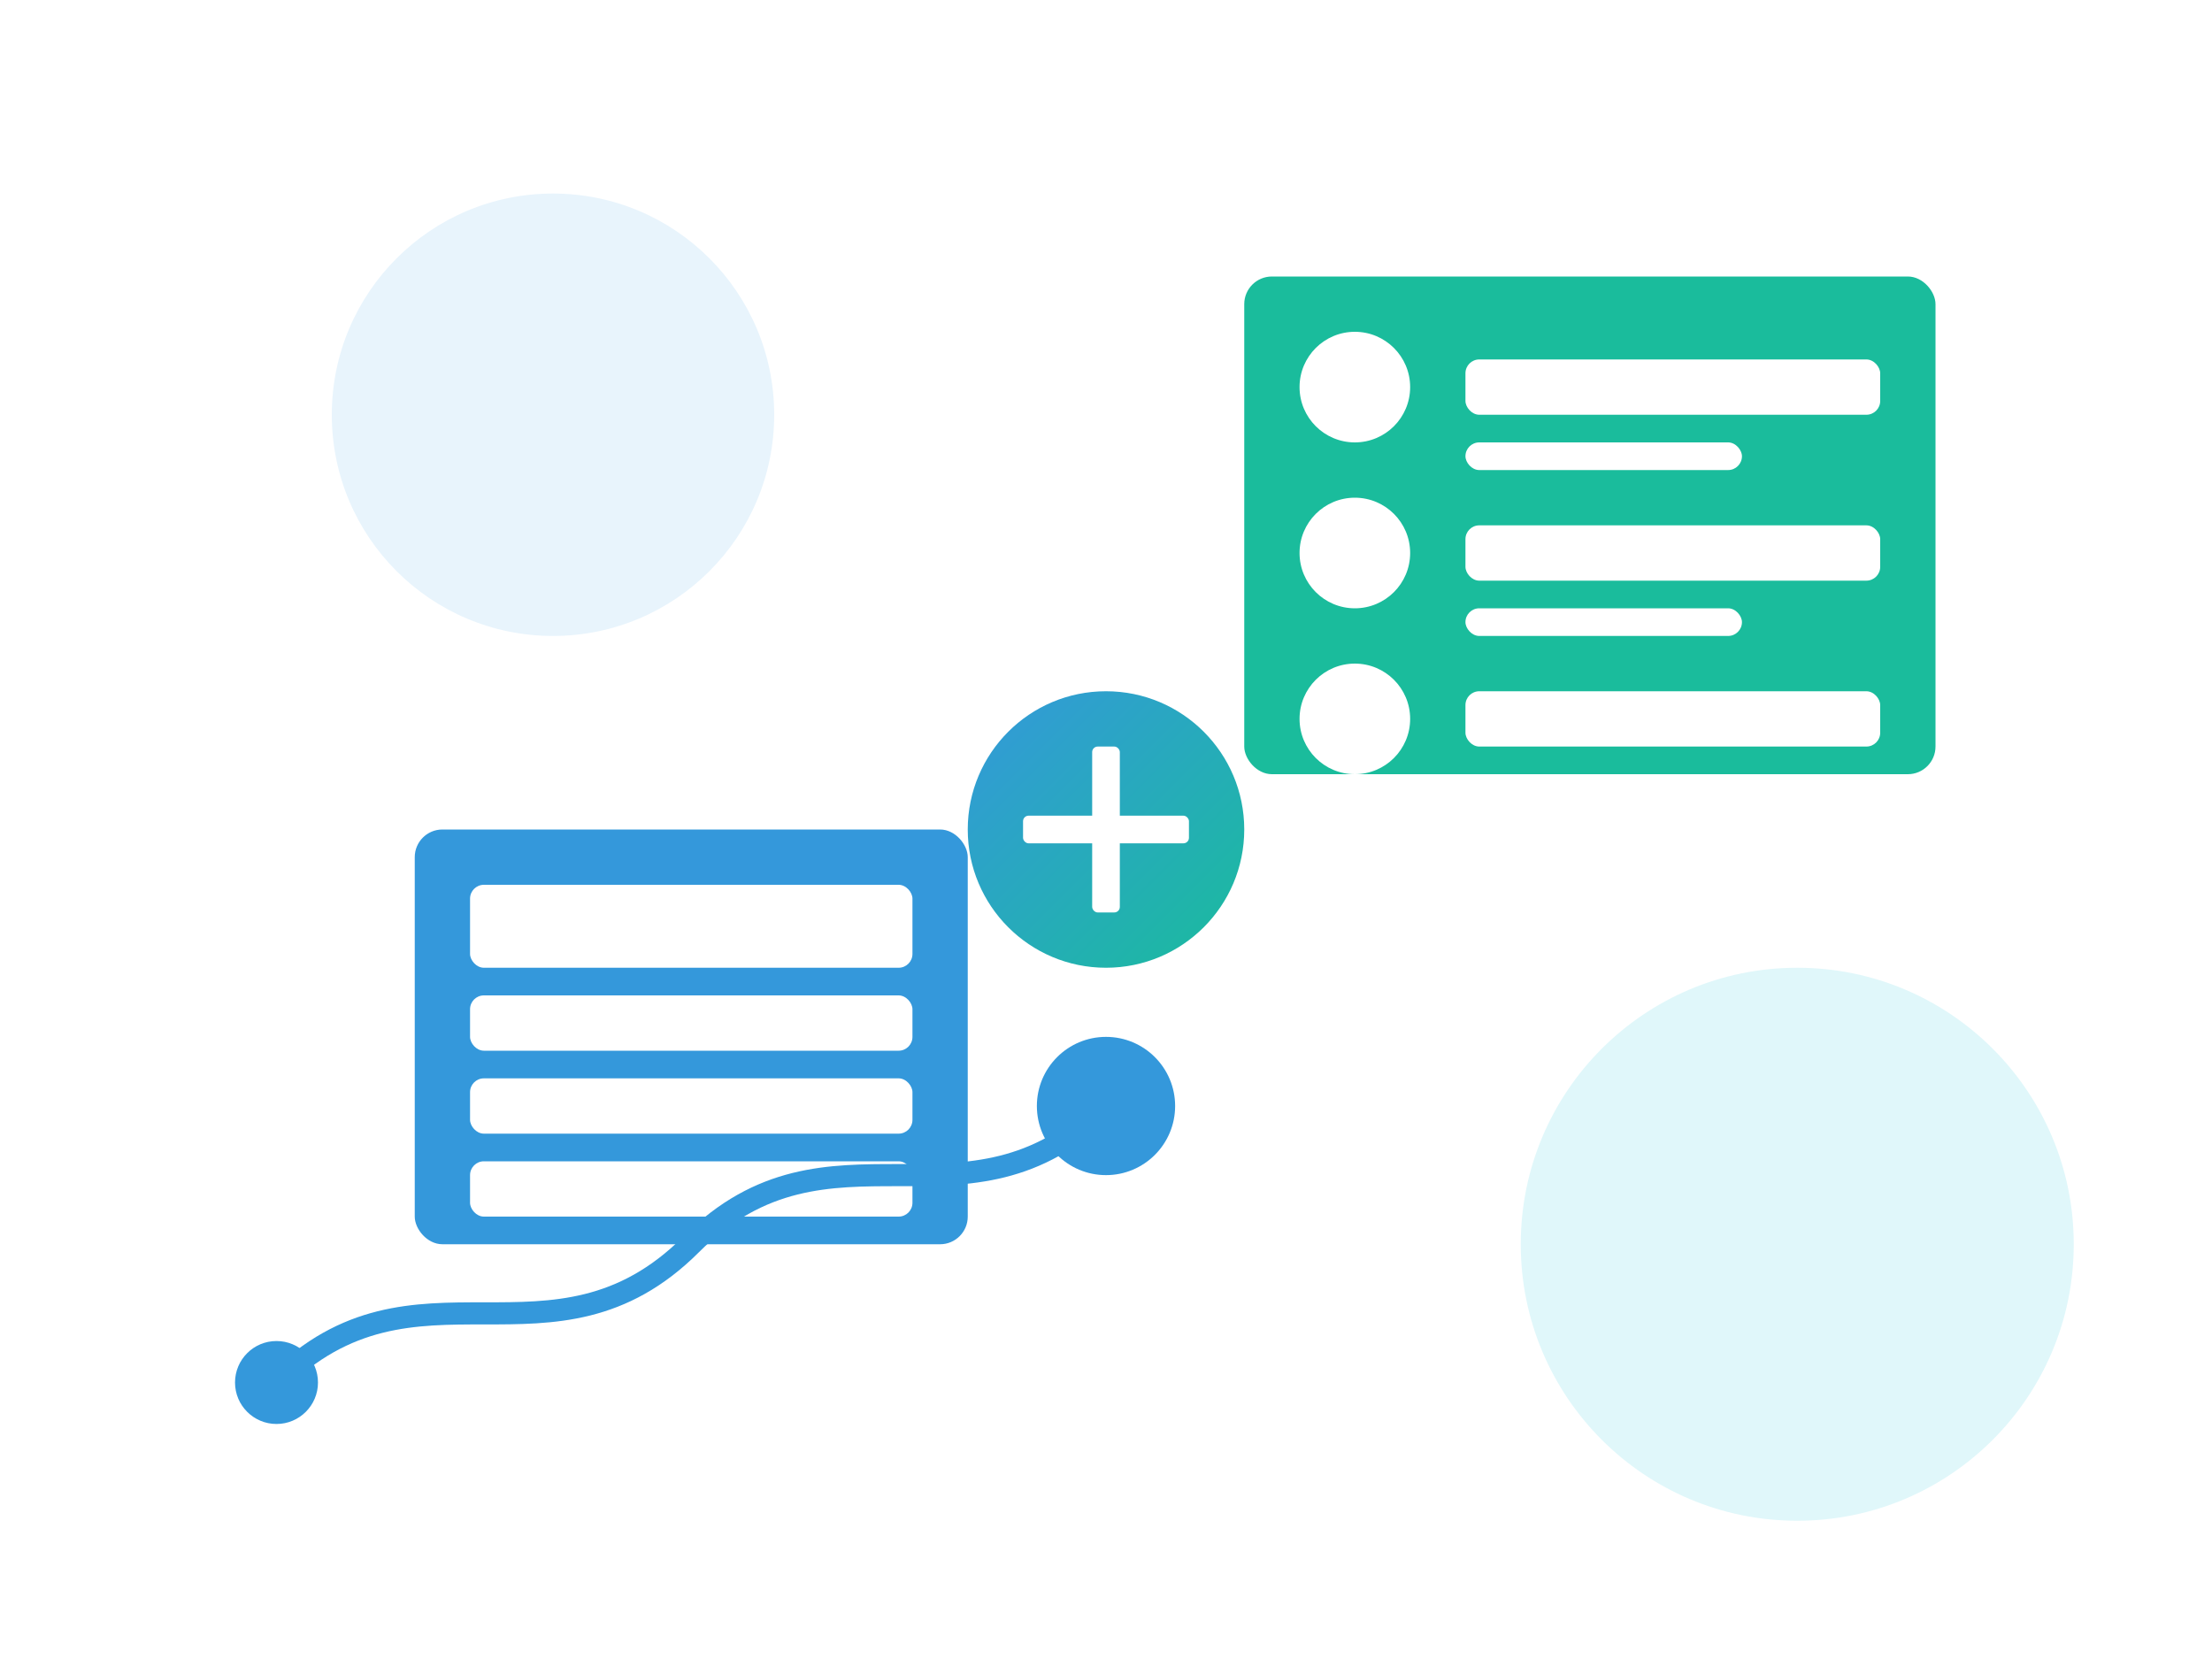 <?xml version="1.0" encoding="UTF-8"?>
<svg width="800px" height="600px" viewBox="0 0 800 600" version="1.1" xmlns="http://www.w3.org/2000/svg" xmlns:xlink="http://www.w3.org/1999/xlink">
    <title>Medical Education</title>
    <defs>
        <linearGradient x1="0%" y1="0%" x2="100%" y2="100%" id="linearGradient-1">
            <stop stop-color="#3498DB" offset="0%"></stop>
            <stop stop-color="#1ABC9C" offset="100%"></stop>
        </linearGradient>
    </defs>
    <g stroke="none" stroke-width="1" fill="none" fill-rule="evenodd">
        <rect fill="#FFFFFF" x="0" y="0" width="800" height="600"></rect>
        
        <!-- Background Elements -->
        <circle fill="#E8F4FC" cx="200" cy="150" r="80"></circle>
        <circle fill="#E0F7FA" cx="650" cy="450" r="100"></circle>
        
        <!-- Medical Symbols -->
        <g transform="translate(350, 250)">
            <circle fill="url(#linearGradient-1)" cx="50" cy="50" r="50"></circle>
            <rect fill="#FFFFFF" x="45" y="20" width="10" height="60" rx="2"></rect>
            <rect fill="#FFFFFF" x="20" y="45" width="60" height="10" rx="2"></rect>
        </g>
        
        <!-- Quiz Elements -->
        <g transform="translate(150, 300)">
            <rect fill="#3498DB" x="0" y="0" width="200" height="150" rx="10"></rect>
            <rect fill="#FFFFFF" x="20" y="20" width="160" height="30" rx="5"></rect>
            <rect fill="#FFFFFF" x="20" y="60" width="160" height="20" rx="5"></rect>
            <rect fill="#FFFFFF" x="20" y="90" width="160" height="20" rx="5"></rect>
            <rect fill="#FFFFFF" x="20" y="120" width="160" height="20" rx="5"></rect>
        </g>
        
        <!-- Medical Education Elements -->
        <g transform="translate(450, 100)">
            <rect fill="#1ABC9C" x="0" y="0" width="250" height="180" rx="10"></rect>
            <circle fill="#FFFFFF" cx="40" cy="40" r="20"></circle>
            <rect fill="#FFFFFF" x="80" y="30" width="150" height="20" rx="5"></rect>
            <rect fill="#FFFFFF" x="80" y="60" width="100" height="10" rx="5"></rect>
            
            <circle fill="#FFFFFF" cx="40" cy="100" r="20"></circle>
            <rect fill="#FFFFFF" x="80" y="90" width="150" height="20" rx="5"></rect>
            <rect fill="#FFFFFF" x="80" y="120" width="100" height="10" rx="5"></rect>
            
            <circle fill="#FFFFFF" cx="40" cy="160" r="20"></circle>
            <rect fill="#FFFFFF" x="80" y="150" width="150" height="20" rx="5"></rect>
        </g>
        
        <!-- Stethoscope -->
        <path d="M100,500 C150,450 200,500 250,450 C300,400 350,450 400,400" stroke="#3498DB" stroke-width="8" fill="none"></path>
        <circle fill="#3498DB" cx="100" cy="500" r="15"></circle>
        <circle fill="#3498DB" cx="400" cy="400" r="25"></circle>
    </g>
</svg>

